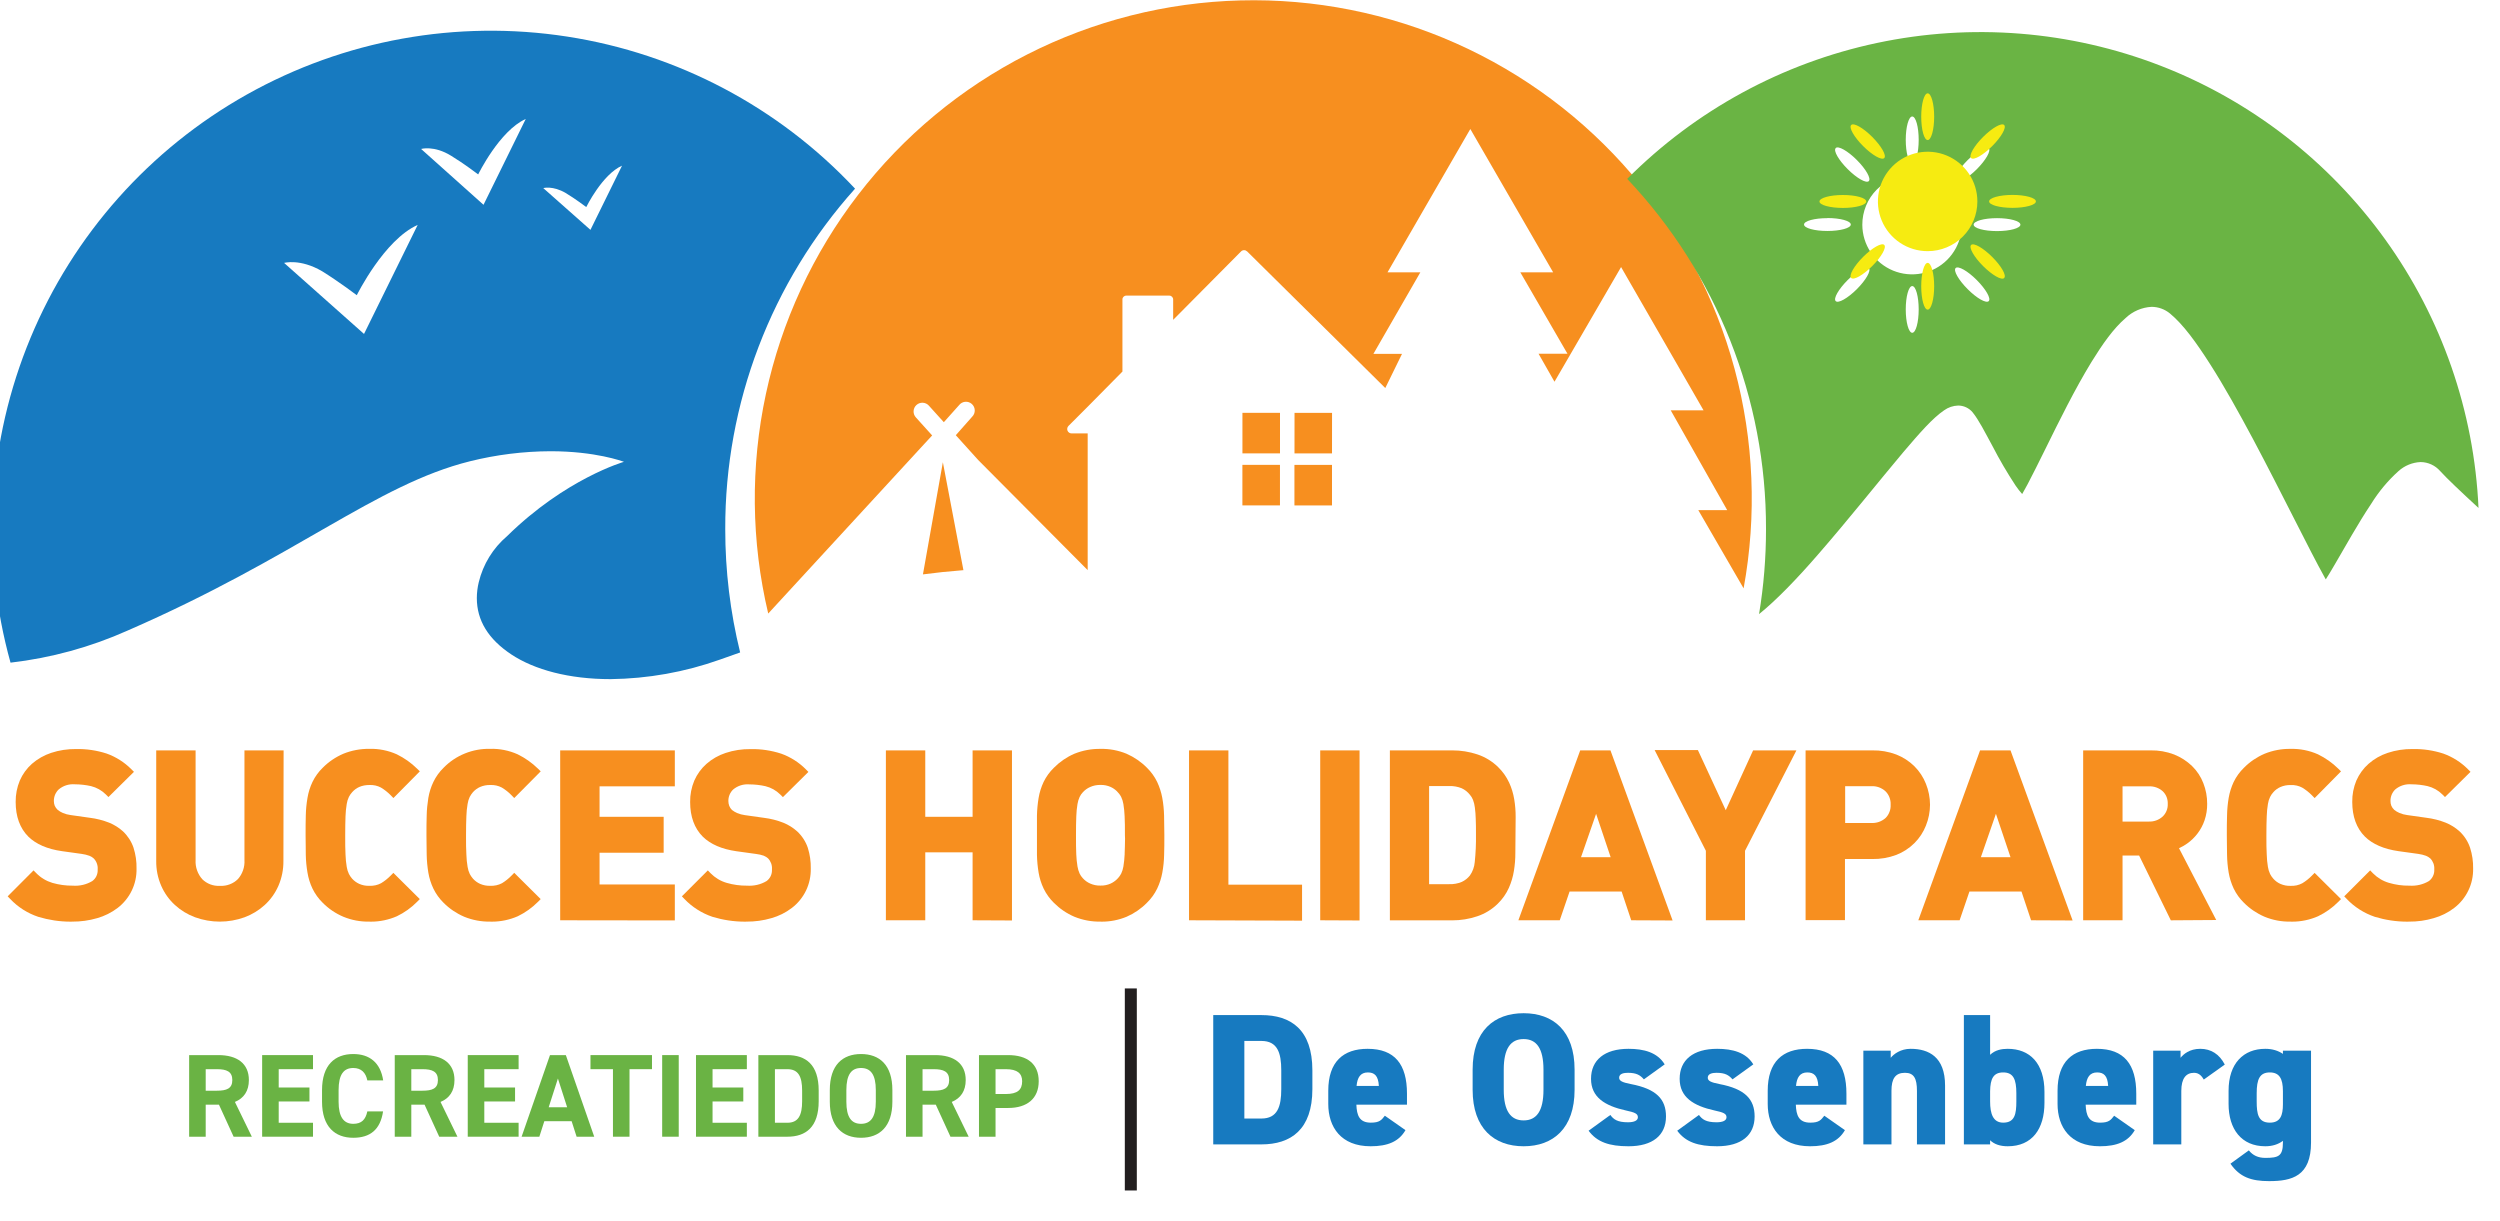<svg width="651" height="318" viewBox="0 0 651 318" fill="none" xmlns="http://www.w3.org/2000/svg">
<g filter="url(#filter0_i_6_305)">
<path d="M124.396 112.11C131.247 110.407 138.277 109.531 145.336 109.501C157.105 109.501 164.095 112.12 164.475 112.26C164.475 112.26 149.306 116.599 134.026 131.625C130.366 134.745 127.789 138.946 126.666 143.622C126.336 144.973 126.169 146.359 126.166 147.751C126.166 153.559 129.166 158.458 135.166 162.427C141.166 166.396 150.166 168.855 161.005 168.845C170.704 168.732 180.317 167.016 189.455 163.766L194.734 161.897C192.149 151.389 190.846 140.607 190.855 129.785C190.763 97.071 202.805 65.483 224.654 41.129C204.805 19.916 178.413 5.972 149.701 1.528C120.988 -2.916 91.614 2.397 66.279 16.617C40.943 30.836 21.111 53.141 9.954 79.961C-1.203 106.782 -3.039 136.569 4.739 164.556C15.269 163.341 25.551 160.523 35.228 156.198C79.397 136.964 99.827 118.229 124.396 112.11Z" fill="#177AC0"/>
</g>
<g filter="url(#filter1_d_6_305)">
<path d="M106.781 56.589L92.809 84.977L71.998 66.481C71.998 66.481 76.16 65.294 81.908 68.657C86.07 71.228 90.926 74.888 90.926 74.888C90.926 74.888 98.061 60.447 106.781 56.589Z" fill="white"/>
<path d="M134.925 28.992L123.925 51.347L107.673 36.806C107.673 36.806 111.042 35.817 115.502 38.587C118.772 40.565 122.538 43.434 122.538 43.434C122.538 43.434 128.087 32.059 134.925 28.992Z" fill="white"/>
<path d="M159.996 41.159L151.771 57.875L139.483 46.995C139.483 46.995 141.961 46.302 145.33 48.28C147.807 49.764 150.681 51.94 150.681 51.94C150.681 51.94 154.843 43.434 159.996 41.159Z" fill="white"/>
</g>
<path d="M156.126 204.764V212.688H172.817V222.052H156.126V230.317H175.725V239.68L145.872 239.64V195.4H175.725V204.764H156.126Z" fill="#F78F1F"/>
<path d="M303.126 212.378C303.086 210.839 302.936 209.28 302.656 207.762C302.396 206.332 301.946 204.943 301.327 203.624C300.657 202.235 299.758 200.996 298.678 199.937C297.149 198.388 295.36 197.159 293.341 196.269C291.182 195.39 288.903 194.96 286.615 195.01C284.276 194.97 281.977 195.39 279.778 196.269C277.76 197.139 275.961 198.378 274.431 199.927C273.332 200.996 272.432 202.235 271.753 203.624C271.133 204.943 270.693 206.342 270.454 207.772C270.204 209.29 270.054 210.839 270.024 212.398V222.632C270.054 224.171 270.204 225.72 270.454 227.229C270.693 228.658 271.133 230.057 271.763 231.386C272.432 232.765 273.332 234.014 274.411 235.073C275.961 236.632 277.76 237.861 279.798 238.731C281.977 239.61 284.256 240.03 286.565 239.99C286.695 239.99 286.815 240 286.935 240C289.143 240 291.302 239.57 293.371 238.721C295.36 237.851 297.149 236.622 298.658 235.083C299.758 234.014 300.657 232.775 301.337 231.376C301.956 230.067 302.406 228.678 302.666 227.239C302.946 225.72 303.106 224.171 303.136 222.642C303.196 221.053 303.196 219.324 303.196 217.505C303.196 215.686 303.166 213.957 303.126 212.378ZM292.861 222.202V222.462C292.811 223.521 292.701 224.59 292.532 225.64C292.432 226.279 292.232 226.889 291.972 227.448C291.372 228.608 290.393 229.537 289.223 230.077C288.404 230.446 287.494 230.636 286.555 230.606C285.635 230.636 284.716 230.446 283.886 230.077C283.147 229.757 282.507 229.287 281.957 228.678C281.617 228.318 281.338 227.908 281.138 227.488C280.868 226.909 280.688 226.279 280.578 225.63C280.408 224.58 280.298 223.511 280.258 222.442C280.188 221.163 280.188 219.464 280.188 217.505C280.188 215.546 280.208 213.937 280.268 212.538C280.298 211.489 280.408 210.43 280.578 209.37C280.688 208.721 280.868 208.101 281.128 207.542C281.338 207.092 281.617 206.682 281.967 206.312C282.507 205.713 283.147 205.253 283.886 204.933C284.686 204.574 285.555 204.394 286.465 204.394H286.595C287.524 204.374 288.404 204.564 289.213 204.923C290.393 205.463 291.372 206.402 291.962 207.542C292.232 208.111 292.432 208.731 292.532 209.38C292.701 210.42 292.811 211.489 292.851 212.568C292.931 213.847 292.931 215.546 292.931 217.505L292.961 218.384C292.951 219.873 292.901 221.143 292.861 222.202Z" fill="#F78F1F"/>
<path d="M523.536 195.4H515.61L499.529 239.64H510.283L512.842 232.155H526.394L528.893 239.64L539.707 239.69L523.536 195.4ZM515.82 223.211L519.738 211.919L523.536 223.211H515.82Z" fill="#F78F1F"/>
<path d="M35.552 226.169C35.602 228.138 35.172 230.117 34.322 231.885C33.463 233.674 32.184 235.243 30.614 236.442C29.005 237.652 27.216 238.551 25.287 239.091C23.188 239.71 21 240 18.821 239.99C18.671 239.99 18.531 240 18.381 240C15.533 240 12.694 239.57 9.956 238.741C7.177 237.812 4.669 236.213 2.67 234.104L2 233.404L8.736 226.649L9.446 227.368C10.605 228.558 12.055 229.427 13.654 229.907C15.373 230.396 17.152 230.646 18.941 230.626C20.78 230.756 22.509 230.336 24.018 229.437C24.438 229.147 24.838 228.688 25.097 228.158C25.347 227.628 25.467 227.039 25.437 226.459V226.339C25.477 225.829 25.397 225.32 25.217 224.83C25.047 224.35 24.768 223.911 24.408 223.541C24.118 223.271 23.728 223.031 23.298 222.851C22.659 222.622 21.959 222.442 21.25 222.352L16.142 221.642C12.334 221.103 9.386 219.824 7.377 217.855C5.188 215.666 4.079 212.628 4.079 208.831C4.059 206.912 4.419 205.033 5.158 203.255C5.878 201.586 6.977 200.077 8.327 198.887C9.796 197.618 11.475 196.659 13.314 196.049C15.413 195.35 17.591 195.03 19.82 195.05C22.509 195 25.187 195.39 27.776 196.229C30.185 197.089 32.383 198.488 34.172 200.277L34.882 200.986L28.236 207.552L27.536 206.852C26.477 205.803 25.147 205.063 23.698 204.704C22.349 204.404 20.95 204.244 19.56 204.234C17.951 204.104 16.452 204.584 15.283 205.573C14.903 205.923 14.583 206.392 14.353 206.912C14.133 207.442 14.023 208.001 14.023 208.571C14.023 209.011 14.103 209.42 14.253 209.82C14.423 210.2 14.683 210.57 15.013 210.879C15.383 211.189 15.852 211.479 16.352 211.689C17.002 211.969 17.681 212.149 18.381 212.239L23.388 212.948C25.107 213.158 26.797 213.588 28.426 214.227C29.745 214.767 30.944 215.516 31.994 216.456C33.263 217.645 34.222 219.124 34.772 220.753C35.332 222.522 35.592 224.34 35.552 226.169Z" fill="#F78F1F"/>
<path d="M73.851 195.4L73.801 224.151C73.831 226.399 73.391 228.598 72.501 230.666C71.662 232.575 70.463 234.254 68.933 235.663C67.394 237.062 65.625 238.141 63.676 238.861C61.597 239.61 59.419 239.99 57.24 239.99C55.061 239.99 52.882 239.61 50.813 238.861C48.854 238.141 47.085 237.062 45.546 235.663C44.017 234.254 42.818 232.575 41.988 230.676C41.079 228.598 40.649 226.399 40.679 224.141V195.4H50.933V223.901C50.883 224.87 51.003 225.77 51.313 226.629C51.613 227.488 52.073 228.278 52.682 228.957C53.242 229.517 53.952 229.977 54.751 230.287C55.541 230.586 56.38 230.726 57.23 230.676H57.33C58.189 230.716 59.029 230.586 59.828 230.277C60.628 229.977 61.348 229.517 61.957 228.907C62.527 228.278 62.987 227.488 63.286 226.629C63.586 225.77 63.716 224.87 63.656 223.961V195.4H73.851Z" fill="#F78F1F"/>
<path d="M102.435 227.298L109.312 234.124L108.612 234.833C107.083 236.382 105.304 237.652 103.345 238.591C101.216 239.52 98.917 240 96.629 240C96.459 240 96.279 240 96.109 239.99C93.84 240.03 91.581 239.61 89.433 238.731C87.394 237.871 85.575 236.642 84.025 235.073C82.936 234.014 82.037 232.765 81.367 231.386C80.737 230.067 80.307 228.668 80.068 227.229C79.808 225.71 79.658 224.161 79.628 222.632C79.628 221.852 79.618 221.063 79.608 220.253C79.588 219.364 79.578 218.444 79.578 217.505C79.578 215.676 79.578 213.957 79.628 212.368C79.658 210.839 79.808 209.29 80.068 207.772C80.307 206.342 80.737 204.943 81.367 203.624C82.037 202.235 82.936 200.986 84.045 199.917C85.575 198.368 87.394 197.139 89.422 196.269C91.581 195.4 93.83 194.98 96.159 195C98.567 194.93 101.066 195.41 103.315 196.419C105.294 197.388 107.063 198.638 108.602 200.157L109.322 200.856L102.445 207.811L101.736 207.082C100.976 206.312 100.117 205.633 99.187 205.073C98.308 204.604 97.258 204.364 96.199 204.414C95.239 204.414 94.37 204.574 93.55 204.923C92.851 205.233 92.231 205.693 91.711 206.273C91.371 206.642 91.082 207.062 90.852 207.512C90.582 208.071 90.392 208.691 90.292 209.33C90.112 210.39 90.012 211.469 89.972 212.528C89.922 213.947 89.892 215.636 89.892 217.545C89.892 219.594 89.892 221.213 89.972 222.532C90.012 223.621 90.112 224.7 90.292 225.75C90.392 226.389 90.582 227.009 90.862 227.588C91.082 228.018 91.371 228.438 91.701 228.817C92.231 229.397 92.851 229.847 93.56 230.167C94.37 230.516 95.229 230.696 96.129 230.666C97.258 230.716 98.308 230.486 99.237 229.987C100.117 229.457 100.976 228.777 101.736 227.998L102.435 227.288V227.298Z" fill="#F78F1F"/>
<path d="M133.908 227.288L140.794 234.124L140.095 234.833C138.556 236.382 136.787 237.642 134.828 238.591C132.699 239.52 130.4 240 128.111 240C127.931 240 127.752 240 127.582 239.99C125.303 240.02 123.054 239.6 120.905 238.731C118.866 237.861 117.047 236.632 115.498 235.073C114.409 234.004 113.519 232.765 112.85 231.386C112.22 230.057 111.78 228.668 111.54 227.229C111.291 225.72 111.141 224.171 111.111 222.632C111.111 221.852 111.101 221.063 111.081 220.253C111.081 219.364 111.051 218.454 111.051 217.505C111.051 215.676 111.051 213.957 111.111 212.358C111.141 210.839 111.291 209.29 111.54 207.771C111.78 206.342 112.22 204.943 112.85 203.624C113.519 202.235 114.409 200.996 115.508 199.927C117.077 198.318 118.946 197.059 121.045 196.209C123.154 195.35 125.383 194.95 127.642 195C130.04 194.92 132.539 195.41 134.798 196.419C136.767 197.388 138.536 198.638 140.085 200.157L140.804 200.856L133.908 207.811L133.199 207.082C132.449 206.302 131.599 205.633 130.67 205.073C129.78 204.604 128.721 204.364 127.672 204.414C126.722 204.394 125.833 204.574 125.023 204.923C124.313 205.233 123.694 205.693 123.164 206.272C122.844 206.642 122.554 207.072 122.315 207.522C122.055 208.071 121.865 208.691 121.765 209.33C121.585 210.39 121.475 211.459 121.445 212.528C121.385 213.897 121.355 215.536 121.355 217.545C121.355 219.554 121.355 221.203 121.445 222.522C121.475 223.621 121.585 224.7 121.765 225.75C121.865 226.399 122.055 227.019 122.335 227.598C122.554 228.018 122.844 228.438 123.174 228.817C123.694 229.387 124.313 229.847 125.033 230.167C125.833 230.516 126.732 230.686 127.602 230.666C128.721 230.716 129.78 230.486 130.72 229.987C131.599 229.457 132.449 228.777 133.199 228.008L133.908 227.278V227.288Z" fill="#F78F1F"/>
<path d="M211.126 226.179C211.166 228.138 210.746 230.117 209.897 231.885C209.037 233.674 207.758 235.243 206.179 236.442C204.579 237.662 202.79 238.551 200.852 239.091C198.763 239.71 196.584 240 194.395 239.99C194.245 239.99 194.095 240 193.945 240C191.107 240 188.268 239.57 185.53 238.741C182.751 237.801 180.243 236.203 178.234 234.104L177.564 233.404L184.321 226.649L185.02 227.378C186.18 228.558 187.629 229.437 189.218 229.897C190.937 230.396 192.726 230.646 194.515 230.626C196.354 230.746 198.083 230.336 199.602 229.437C200.022 229.147 200.422 228.678 200.682 228.148C200.931 227.618 201.051 227.019 201.021 226.429V226.309C201.051 225.799 200.981 225.29 200.802 224.8C200.622 224.32 200.352 223.881 199.992 223.511C199.692 223.241 199.302 223.001 198.873 222.821C198.263 222.612 197.583 222.452 196.904 222.372L191.776 221.662C187.979 221.123 185.03 219.853 183.011 217.875C180.822 215.686 179.713 212.648 179.713 208.851C179.683 206.932 180.053 205.053 180.792 203.275C181.522 201.606 182.621 200.097 183.971 198.907C185.43 197.628 187.099 196.679 188.948 196.069C191.047 195.37 193.216 195.04 195.454 195.07C198.123 195.01 200.822 195.41 203.41 196.249C205.819 197.109 208.018 198.498 209.807 200.296L210.506 201.006L203.87 207.572L203.16 206.872C202.101 205.823 200.782 205.083 199.322 204.724C197.983 204.424 196.584 204.264 195.185 204.254C193.575 204.124 192.086 204.604 190.907 205.593C190.537 205.943 190.207 206.412 189.987 206.932C189.768 207.462 189.658 208.011 189.668 208.591C189.668 209.031 189.748 209.45 189.897 209.85C190.047 210.24 190.297 210.61 190.607 210.919C190.967 211.209 191.437 211.489 191.936 211.709C192.586 211.989 193.266 212.169 193.955 212.259L198.973 212.968C200.682 213.178 202.381 213.608 204 214.247C205.319 214.787 206.518 215.536 207.568 216.476C208.847 217.665 209.807 219.144 210.356 220.773C210.906 222.532 211.166 224.35 211.126 226.179Z" fill="#F78F1F"/>
<path d="M263.518 195.4V239.69L253.263 239.64V221.952H240.94V239.64H230.685V195.4H240.94V212.688H253.263V195.4H263.518Z" fill="#F78F1F"/>
<path d="M339.056 230.366V239.74L309.622 239.64V195.4H319.877V230.366H339.056Z" fill="#F78F1F"/>
<path d="M354.028 195.4V239.69L343.784 239.64V195.4H354.028Z" fill="#F78F1F"/>
<path d="M394.306 208.141C394.056 206.632 393.617 205.173 392.977 203.784C392.267 202.265 391.298 200.906 390.109 199.747C388.599 198.258 386.73 197.119 384.721 196.449C382.613 195.75 380.394 195.39 378.185 195.4H361.924V239.66H378.185C380.384 239.66 382.553 239.311 384.642 238.611C386.65 237.951 388.509 236.812 390.019 235.323C391.238 234.144 392.207 232.755 392.907 231.206C393.537 229.787 393.986 228.278 394.226 226.749C394.476 225.21 394.606 223.641 394.596 222.082L394.676 212.758C394.686 211.209 394.556 209.66 394.306 208.141ZM372.138 204.684H377.405C378.525 204.654 379.604 204.853 380.604 205.253C381.443 205.633 382.193 206.223 382.793 206.992C383.122 207.382 383.392 207.822 383.572 208.291C383.812 208.921 383.972 209.59 384.052 210.27C384.182 211.249 384.262 212.239 384.282 213.248C384.342 214.357 384.342 215.726 384.342 217.325C384.382 219.714 384.272 222.112 384.022 224.51C383.922 225.76 383.472 226.969 382.773 227.968C382.193 228.698 381.443 229.287 380.634 229.657C379.604 230.077 378.525 230.277 377.375 230.237H372.138V204.684Z" fill="#F78F1F"/>
<path d="M419.363 195.4H411.487L395.386 239.64H406.16L408.718 232.155H422.271L424.77 239.64L435.544 239.69L419.363 195.4ZM411.697 223.211L415.625 211.919L419.413 223.211H411.697Z" fill="#F78F1F"/>
<path d="M467.786 195.4L454.403 221.542V239.64H444.209V221.542L430.866 195.32H442.13L449.386 210.979L456.512 195.4H467.786Z" fill="#F78F1F"/>
<path d="M501.508 204.094C500.828 202.385 499.829 200.846 498.509 199.537C497.15 198.198 495.561 197.169 493.772 196.469C491.773 195.72 489.684 195.36 487.565 195.4H470.175V239.6H480.429V223.691H487.545C489.664 223.721 491.773 223.371 493.782 222.622C495.561 221.932 497.16 220.893 498.519 219.544C499.829 218.245 500.828 216.706 501.508 214.997C502.207 213.258 502.567 211.429 502.577 209.56C502.567 207.672 502.207 205.833 501.508 204.094ZM480.479 204.724H487.265C487.945 204.684 488.625 204.784 489.274 205.013C489.914 205.253 490.504 205.603 490.973 206.043C491.433 206.492 491.783 207.032 492.013 207.632C492.243 208.231 492.353 208.861 492.323 209.51V209.59C492.353 210.23 492.253 210.859 492.013 211.449C491.783 212.049 491.433 212.578 491.013 212.998C490.504 213.448 489.924 213.798 489.274 214.027C488.625 214.247 487.955 214.347 487.205 214.307H480.479V204.724Z" fill="#F78F1F"/>
<path d="M567.412 220.873C568.161 220.533 568.871 220.133 569.541 219.654C570.56 218.934 571.46 218.065 572.219 217.065C573.019 216.026 573.638 214.857 574.068 213.608C574.538 212.209 574.768 210.75 574.748 209.301C574.758 207.452 574.418 205.643 573.748 203.934C573.109 202.265 572.099 200.726 570.81 199.477C569.461 198.178 567.892 197.169 566.142 196.469C564.174 195.72 562.105 195.36 560.026 195.4H542.455V239.64H552.71V222.782H557.027L565.283 239.65L577.107 239.57L567.412 220.873ZM564.483 209.281V209.351C564.503 209.96 564.403 210.59 564.164 211.149C563.934 211.719 563.574 212.239 563.144 212.638C562.155 213.528 560.875 213.997 559.486 213.937H552.71V204.764H559.536C560.895 204.694 562.175 205.163 563.164 206.033C563.604 206.452 563.944 206.952 564.174 207.512C564.393 208.081 564.503 208.671 564.483 209.281Z" fill="#F78F1F"/>
<path d="M602.722 227.298L609.599 234.124L608.899 234.833C607.37 236.382 605.591 237.642 603.622 238.591C601.503 239.52 599.204 240 596.916 240C596.746 240 596.566 240 596.396 239.99C594.147 240.03 591.858 239.61 589.72 238.731C587.681 237.861 585.862 236.632 584.312 235.073C583.223 234.014 582.324 232.765 581.654 231.386C581.034 230.057 580.595 228.668 580.345 227.229C580.095 225.72 579.945 224.161 579.925 222.622C579.925 221.852 579.905 221.063 579.895 220.253C579.875 219.364 579.865 218.454 579.865 217.505C579.865 215.676 579.865 213.957 579.925 212.358C579.945 210.839 580.095 209.29 580.345 207.772C580.595 206.342 581.034 204.943 581.644 203.634C582.324 202.235 583.223 200.996 584.323 199.927C585.862 198.368 587.681 197.139 589.71 196.269C591.868 195.4 594.127 194.97 596.436 195.01C598.865 194.94 601.353 195.42 603.602 196.429C605.581 197.398 607.35 198.648 608.889 200.167L609.599 200.866L602.732 207.821L602.023 207.092C601.263 206.322 600.404 205.643 599.474 205.083C598.595 204.614 597.535 204.374 596.476 204.424C595.546 204.404 594.637 204.584 593.837 204.933C593.128 205.243 592.498 205.693 591.988 206.282C591.639 206.652 591.359 207.072 591.129 207.522C590.859 208.091 590.669 208.701 590.569 209.34C590.389 210.4 590.289 211.469 590.259 212.538C590.199 213.907 590.169 215.546 590.169 217.555C590.169 219.564 590.169 221.213 590.259 222.532C590.289 223.631 590.389 224.71 590.569 225.76C590.669 226.399 590.859 227.019 591.139 227.598C591.359 228.028 591.639 228.448 591.978 228.817C592.498 229.407 593.128 229.867 593.837 230.177C594.647 230.526 595.536 230.706 596.416 230.676C597.535 230.736 598.595 230.496 599.524 229.997C600.404 229.467 601.263 228.787 602.023 228.008L602.722 227.298Z" fill="#F78F1F"/>
<path d="M644 226.169C644.04 228.138 643.62 230.117 642.761 231.885C641.911 233.664 640.632 235.243 639.053 236.442C637.454 237.662 635.665 238.551 633.726 239.091C631.637 239.71 629.478 240.01 627.269 239.99C627.119 239.99 626.969 240 626.819 240C623.981 240 621.142 239.57 618.404 238.741C615.626 237.801 613.107 236.203 611.108 234.104L610.438 233.404L617.195 226.649L617.894 227.378C619.054 228.558 620.503 229.437 622.092 229.897C623.811 230.396 625.55 230.656 627.389 230.626C629.218 230.746 630.957 230.336 632.476 229.437C632.886 229.147 633.276 228.688 633.536 228.158C633.796 227.628 633.916 227.039 633.886 226.459V226.339C633.916 225.829 633.846 225.32 633.666 224.83C633.486 224.35 633.216 223.911 632.856 223.541C632.556 223.271 632.167 223.031 631.737 222.851C631.097 222.622 630.407 222.442 629.698 222.352L624.581 221.642C620.783 221.103 617.834 219.833 615.825 217.855C613.637 215.666 612.527 212.628 612.527 208.831C612.497 206.922 612.857 205.033 613.597 203.255C614.336 201.586 615.426 200.077 616.785 198.887C618.244 197.608 619.913 196.659 621.762 196.049C623.861 195.35 626.04 195.02 628.259 195.05C630.947 195 633.636 195.39 636.224 196.229C638.633 197.089 640.832 198.478 642.621 200.277L643.32 200.986L636.674 207.552L635.974 206.852C634.915 205.803 633.596 205.063 632.136 204.704C630.797 204.404 629.398 204.244 627.999 204.234C626.39 204.104 624.9 204.584 623.721 205.573C623.351 205.923 623.022 206.392 622.802 206.912C622.582 207.442 622.472 207.991 622.482 208.571C622.472 209.011 622.552 209.43 622.702 209.82C622.872 210.21 623.121 210.57 623.451 210.879C623.831 211.189 624.301 211.479 624.801 211.689C625.45 211.969 626.12 212.149 626.819 212.239L631.837 212.948C633.546 213.158 635.245 213.588 636.864 214.227C638.183 214.767 639.383 215.516 640.432 216.456C641.711 217.635 642.661 219.124 643.21 220.753C643.77 222.522 644.04 224.34 644 226.169Z" fill="#F78F1F"/>
<path d="M245.523 120.368C245.523 120.368 242.913 134.994 240.333 149.57C243.613 149.13 247.133 148.76 250.873 148.471L245.523 120.368Z" fill="#F78F1F"/>
<path d="M242.733 113.39L238.483 108.681C238.078 108.232 237.867 107.639 237.898 107.035C237.929 106.43 238.199 105.863 238.648 105.457C239.098 105.051 239.69 104.841 240.295 104.872C240.9 104.903 241.468 105.172 241.873 105.622L245.773 109.941L249.733 105.512C249.923 105.263 250.161 105.057 250.434 104.904C250.707 104.752 251.008 104.657 251.319 104.626C251.63 104.595 251.944 104.628 252.242 104.724C252.54 104.819 252.814 104.975 253.049 105.181C253.284 105.387 253.474 105.639 253.608 105.922C253.741 106.204 253.815 106.511 253.825 106.823C253.835 107.136 253.78 107.447 253.664 107.737C253.549 108.027 253.375 108.291 253.153 108.511L248.893 113.33L254.713 119.778L283.232 148.46V112.86H279.032C278.808 112.861 278.588 112.795 278.401 112.67C278.214 112.546 278.068 112.368 277.982 112.16C277.898 111.952 277.876 111.725 277.919 111.505C277.961 111.285 278.067 111.082 278.222 110.92L283.222 105.922L292.282 96.754V78.149C292.282 78.088 292.281 78.028 292.281 77.969C292.278 77.421 292.724 76.98 293.272 76.98H304.492C305.045 76.98 305.492 77.427 305.492 77.98C305.492 78.068 305.492 78.134 305.492 78.159V83.288L323.191 65.453C323.29 65.352 323.41 65.274 323.541 65.223C323.811 65.118 324.111 65.118 324.381 65.223C324.437 65.256 324.49 65.293 324.541 65.333C324.619 65.372 324.693 65.419 324.761 65.472L360.73 101.043L365.08 92.155H357.63L369.86 70.911H361.31L382.87 33.591L404.439 70.911H395.89L408.169 92.115H400.639L404.789 99.403L422.129 69.541L443.608 106.852H435.059L449.768 132.845H442.238L454.038 153.209C457.515 134.22 456.71 114.695 451.684 96.057C446.657 77.418 437.534 60.136 424.981 45.468C412.427 30.801 396.758 19.118 379.116 11.271C361.475 3.424 342.304 -0.389 323.002 0.11C303.699 0.608 284.751 5.406 267.538 14.152C250.325 22.899 235.28 35.375 223.5 50.67C211.721 65.966 203.503 83.697 199.445 102.57C195.387 121.443 195.592 140.983 200.044 159.767L240.753 115.529L242.733 113.39Z" fill="#F78F1F"/>
<path d="M346.851 121.058H337.071V131.615H346.851V121.058Z" fill="#F78F1F"/>
<path d="M333.301 121.048H323.521V131.605H333.301V121.048Z" fill="#F78F1F"/>
<path d="M337.096 107.502L337.085 118.06L346.855 118.07L346.866 107.513L337.096 107.502Z" fill="#F78F1F"/>
<path d="M333.311 107.501H323.531V118.059H333.311V107.501Z" fill="#F78F1F"/>
<g filter="url(#filter2_i_6_305)">
<path d="M460.058 151.91C464.298 148.53 469.948 142.732 475.517 136.274C483.257 127.396 491.277 117.279 497.647 109.711C501.987 104.632 505.227 100.903 508.247 98.844C509.316 98.075 510.59 97.643 511.907 97.604C512.619 97.605 513.323 97.761 513.969 98.061C514.614 98.362 515.187 98.799 515.646 99.344C517.326 101.423 518.816 104.442 520.816 108.111C522.651 111.669 524.673 115.126 526.876 118.468C527.395 119.231 527.963 119.959 528.576 120.648C528.986 119.958 529.466 119.088 529.996 118.079C531.286 115.649 532.866 112.44 534.626 108.891C538.136 101.763 542.336 93.255 546.626 86.247C549.516 81.568 552.326 77.559 555.506 74.82C557.344 73.069 559.749 72.033 562.285 71.901C564.044 71.912 565.744 72.534 567.095 73.66C570.545 76.53 573.855 81.108 577.525 86.847C581.195 92.585 584.985 99.404 588.725 106.402C596.164 120.398 603.304 135.104 607.364 142.392L607.634 142.872C608.324 141.792 609.104 140.493 609.934 139.063C612.694 134.354 616.044 128.306 619.454 123.197C621.411 120.032 623.808 117.16 626.574 114.669C628.157 113.245 630.186 112.415 632.314 112.32C633.278 112.327 634.231 112.538 635.108 112.94C635.986 113.341 636.768 113.924 637.403 114.649C639.173 116.599 642.953 120.178 647.403 124.267C646.264 99.099 637.823 74.807 623.109 54.355C608.395 33.902 588.044 18.174 564.54 9.088C541.036 0.003 515.396 -2.046 490.747 3.191C466.097 8.427 443.506 20.724 425.729 38.58C449.021 63.228 461.958 95.877 461.868 129.785C461.876 137.197 461.271 144.597 460.058 151.91ZM485.517 67.302C483.137 69.671 480.677 71.071 480.017 70.411C479.357 69.751 480.757 67.292 483.137 64.923C485.517 62.553 487.967 61.144 488.637 61.804C489.307 62.463 487.897 64.923 485.517 67.302V67.302ZM499.947 78.659C499.017 78.659 498.257 75.94 498.257 72.571C498.257 69.202 499.017 66.492 499.947 66.492C500.877 66.492 501.627 69.212 501.627 72.571C501.627 75.93 500.877 78.659 499.947 78.659V78.659ZM519.866 70.411C519.206 71.071 516.747 69.671 514.377 67.292C512.007 64.913 510.597 62.463 511.247 61.804C511.897 61.144 514.377 62.543 516.747 64.923C519.116 67.302 520.526 69.751 519.866 70.411V70.411ZM528.116 50.497C528.116 51.426 525.386 52.176 522.026 52.176C518.666 52.176 515.937 51.426 515.937 50.497C515.937 49.567 518.666 48.807 522.026 48.807C525.386 48.807 528.116 49.567 528.116 50.497ZM514.377 33.691C516.747 31.312 519.206 29.922 519.866 30.582C520.526 31.242 519.126 33.691 516.747 36.07C514.367 38.45 511.907 39.849 511.247 39.19C510.587 38.53 511.987 36.07 514.377 33.691ZM499.947 22.334C500.877 22.334 501.627 25.053 501.627 28.422C501.627 31.791 500.877 34.501 499.947 34.501C499.017 34.501 498.257 31.782 498.257 28.422C498.257 25.063 499.017 22.334 499.947 22.334ZM499.947 37.55C502.504 37.56 505.001 38.326 507.122 39.753C509.244 41.179 510.896 43.202 511.87 45.565C512.844 47.929 513.096 50.528 512.595 53.035C512.094 55.541 510.862 57.843 509.054 59.651C507.246 61.459 504.943 62.691 502.435 63.192C499.928 63.693 497.329 63.441 494.964 62.467C492.6 61.493 490.577 59.842 489.15 57.72C487.724 55.599 486.957 53.103 486.947 50.547C486.939 48.838 487.27 47.144 487.921 45.564C488.571 43.983 489.528 42.547 490.737 41.339C491.946 40.13 493.382 39.173 494.963 38.523C496.544 37.873 498.238 37.542 499.947 37.55V37.55ZM480.017 30.552C480.677 29.892 483.137 31.282 485.517 33.661C487.897 36.04 489.287 38.5 488.637 39.16C487.987 39.819 485.517 38.42 483.137 36.04C480.757 33.661 479.367 31.232 480.017 30.582V30.552ZM477.857 48.777C481.227 48.777 483.947 49.537 483.947 50.467C483.947 51.396 481.227 52.146 477.857 52.146C474.488 52.146 471.768 51.396 471.768 50.467C471.768 49.537 474.498 48.807 477.857 48.807V48.777Z" fill="#6AB444"/>
</g>
<g filter="url(#filter3_d_6_305)">
<path d="M514.397 33.661C516.777 31.282 519.237 29.892 519.887 30.552C520.537 31.212 519.157 33.661 516.777 36.04C514.397 38.42 511.937 39.819 511.277 39.16C510.617 38.5 512.017 36.04 514.397 33.661ZM499.967 22.304C500.897 22.304 501.657 25.023 501.657 28.392C501.657 31.762 500.897 34.471 499.967 34.471C499.037 34.471 498.287 31.752 498.287 28.392C498.287 25.033 499.037 22.304 499.967 22.304V22.304ZM480.048 30.552C480.708 29.892 483.168 31.282 485.537 33.661C487.907 36.04 489.317 38.5 488.657 39.16C487.997 39.819 485.537 38.42 483.158 36.04C480.778 33.661 479.388 31.202 480.048 30.552V30.552ZM471.788 50.467C471.788 49.537 474.518 48.777 477.888 48.777C481.258 48.777 483.968 49.537 483.968 50.467C483.968 51.396 481.258 52.146 477.888 52.146C474.518 52.146 471.788 51.396 471.788 50.467V50.467ZM485.537 67.272C483.168 69.641 480.708 71.041 480.048 70.381C479.388 69.721 480.788 67.262 483.158 64.893C485.527 62.523 487.997 61.114 488.657 61.773C489.317 62.433 487.917 64.893 485.537 67.272V67.272ZM499.967 78.629C499.037 78.629 498.287 75.91 498.287 72.541C498.287 69.171 499.037 66.452 499.967 66.452C500.897 66.452 501.657 69.181 501.657 72.541C501.657 75.9 500.897 78.629 499.967 78.629V78.629ZM499.967 63.403C497.405 63.405 494.9 62.647 492.769 61.225C490.638 59.803 488.977 57.782 487.995 55.416C487.014 53.05 486.756 50.446 487.256 47.933C487.755 45.421 488.989 43.113 490.8 41.302C492.612 39.491 494.92 38.258 497.433 37.758C499.946 37.259 502.551 37.516 504.917 38.497C507.284 39.478 509.306 41.139 510.729 43.27C512.151 45.401 512.909 47.905 512.907 50.467C512.907 53.898 511.544 57.188 509.117 59.614C506.69 62.04 503.399 63.403 499.967 63.403V63.403ZM519.887 70.401C519.237 71.061 516.777 69.661 514.397 67.282C512.017 64.903 510.627 62.453 511.277 61.794C511.927 61.134 514.397 62.533 516.777 64.913C519.157 67.292 520.547 69.721 519.887 70.381V70.401ZM522.057 52.126C518.697 52.126 515.967 51.376 515.967 50.447C515.967 49.517 518.697 48.757 522.057 48.757C525.417 48.757 528.146 49.517 528.146 50.447C528.146 51.376 525.417 52.126 522.057 52.126Z" fill="#F6EB11"/>
</g>
<path d="M296.027 257.389V310H292.902V257.389H296.027Z" fill="#221E1F"/>
<path d="M65.577 296L61.172 286.945C63.483 285.99 64.807 284.111 64.807 281.247C64.807 276.935 61.758 274.748 56.861 274.748H49.253V296H53.565V287.653H57.014L60.834 296H65.577ZM53.565 284.019V278.413H56.46C59.017 278.413 60.495 279.029 60.495 281.247C60.495 283.464 59.017 284.019 56.46 284.019H53.565Z" fill="#6AB344"/>
<path d="M68.262 274.748V296H81.506V292.366H72.574V286.822H80.582V283.187H72.574V278.413H81.506V274.748H68.262Z" fill="#6AB344"/>
<path d="M99.781 281.339C99.073 276.688 96.209 274.471 91.989 274.471C87.215 274.471 83.858 277.304 83.858 283.865V286.883C83.858 293.382 87.215 296.277 91.989 296.277C96.362 296.277 99.042 294.183 99.751 289.409H95.654C95.192 291.565 94.145 292.643 91.989 292.643C89.494 292.643 88.17 290.826 88.17 286.883V283.865C88.17 279.799 89.494 278.105 91.989 278.105C94.083 278.105 95.254 279.337 95.654 281.339H99.781Z" fill="#6AB344"/>
<path d="M119.116 296L114.712 286.945C117.022 285.99 118.346 284.111 118.346 281.247C118.346 276.935 115.297 274.748 110.4 274.748H102.792V296H107.104V287.653H110.554L114.373 296H119.116ZM107.104 284.019V278.413H109.999C112.556 278.413 114.034 279.029 114.034 281.247C114.034 283.464 112.556 284.019 109.999 284.019H107.104Z" fill="#6AB344"/>
<path d="M121.801 274.748V296H135.045V292.366H126.113V286.822H134.121V283.187H126.113V278.413H135.045V274.748H121.801Z" fill="#6AB344"/>
<path d="M140.446 296L141.74 291.965H148.854L150.148 296H154.737L147.345 274.748H143.218L135.826 296H140.446ZM145.282 280.846L147.684 288.331H142.879L145.282 280.846Z" fill="#6AB344"/>
<path d="M153.761 274.748V278.413H159.613V296H163.925V278.413H169.777V274.748H153.761Z" fill="#6AB344"/>
<path d="M176.742 274.748H172.43V296H176.742V274.748Z" fill="#6AB344"/>
<path d="M181.236 274.748V296H194.48V292.366H185.548V286.822H193.556V283.187H185.548V278.413H194.48V274.748H181.236Z" fill="#6AB344"/>
<path d="M205.024 296C209.829 296 213.186 293.505 213.186 286.76V283.988C213.186 277.212 209.829 274.748 205.024 274.748H197.478V296H205.024ZM205.024 292.366H201.79V278.413H205.024C207.888 278.413 208.874 280.323 208.874 283.988V286.76C208.874 290.425 207.888 292.366 205.024 292.366Z" fill="#6AB344"/>
<path d="M232.374 286.883V283.865C232.374 277.304 229.017 274.471 224.212 274.471C219.438 274.471 216.081 277.304 216.081 283.865V286.883C216.081 293.382 219.438 296.277 224.212 296.277C229.017 296.277 232.374 293.382 232.374 286.883ZM220.393 283.865C220.393 279.799 221.718 278.105 224.212 278.105C226.707 278.105 228.062 279.799 228.062 283.865V286.883C228.062 290.949 226.707 292.643 224.212 292.643C221.718 292.643 220.393 290.949 220.393 286.883V283.865Z" fill="#6AB344"/>
<path d="M252.242 296L247.837 286.945C250.147 285.99 251.472 284.111 251.472 281.247C251.472 276.935 248.423 274.748 243.525 274.748H235.918V296H240.23V287.653H243.679L247.499 296H252.242ZM240.23 284.019V278.413H243.125C245.681 278.413 247.16 279.029 247.16 281.247C247.16 283.464 245.681 284.019 243.125 284.019H240.23Z" fill="#6AB344"/>
<path d="M262.535 288.516C267.463 288.516 270.481 286.052 270.481 281.555C270.481 276.996 267.432 274.748 262.535 274.748H254.927V296H259.239V288.516H262.535ZM259.239 284.881V278.413H261.919C264.906 278.413 266.169 279.522 266.169 281.555C266.169 283.834 264.906 284.881 261.919 284.881H259.239Z" fill="#6AB344"/>
<path d="M328.47 298C336.131 298 341.743 294.145 341.743 283.604V278.724C341.743 268.086 336.131 264.328 328.47 264.328H315.928V298H328.47ZM328.47 291.266H324.029V271.062H328.47C332.666 271.062 333.642 274.186 333.642 278.724V283.604C333.642 288.142 332.666 291.266 328.47 291.266Z" fill="#177AC0"/>
<path d="M360.618 290.534C359.74 291.656 359.252 292.339 356.958 292.339C353.982 292.339 353.298 290.436 353.201 287.654H366.377V284.775C366.377 277.162 363.205 273.112 356.129 273.112C349.785 273.112 345.881 276.479 345.881 284.043V287.459C345.881 293.51 349.199 298.488 356.91 298.488C361.35 298.488 364.278 297.268 365.986 294.291L360.618 290.534ZM356.178 279.261C357.886 279.261 358.91 280.09 359.057 282.774H353.25C353.445 280.578 354.274 279.261 356.178 279.261Z" fill="#177AC0"/>
<path d="M410.021 283.799V278.529C410.021 268.378 404.409 263.84 396.748 263.84C389.086 263.84 383.474 268.378 383.474 278.529V283.799C383.474 293.852 389.086 298.488 396.748 298.488C404.409 298.488 410.021 293.852 410.021 283.799ZM391.575 278.529C391.575 273.014 393.38 270.574 396.748 270.574C400.115 270.574 401.92 273.014 401.92 278.529V283.799C401.92 289.314 400.115 291.754 396.748 291.754C393.38 291.754 391.575 289.314 391.575 283.799V278.529Z" fill="#177AC0"/>
<path d="M433.484 277.162C431.581 274.039 428.067 273.112 424.065 273.112C417.819 273.112 414.305 276.04 414.305 280.92C414.305 285.702 417.868 287.947 423.382 289.167C425.676 289.655 426.505 289.997 426.505 290.924C426.505 291.802 425.529 292.242 423.919 292.242C421.137 292.242 420.161 291.461 419.332 290.338L413.671 294.438C415.867 297.414 419.088 298.488 424.065 298.488C430.361 298.488 433.825 295.609 433.825 290.729C433.825 286.239 431.337 283.555 424.651 282.286C422.406 281.847 421.625 281.457 421.625 280.627C421.625 279.554 422.894 279.358 423.919 279.358C426.164 279.358 427.14 279.993 428.067 281.066L433.484 277.162Z" fill="#177AC0"/>
<path d="M456.561 277.162C454.658 274.039 451.144 273.112 447.142 273.112C440.896 273.112 437.382 276.04 437.382 280.92C437.382 285.702 440.945 287.947 446.459 289.167C448.753 289.655 449.582 289.997 449.582 290.924C449.582 291.802 448.606 292.242 446.996 292.242C444.214 292.242 443.238 291.461 442.409 290.338L436.748 294.438C438.944 297.414 442.165 298.488 447.142 298.488C453.438 298.488 456.902 295.609 456.902 290.729C456.902 286.239 454.414 283.555 447.728 282.286C445.483 281.847 444.702 281.457 444.702 280.627C444.702 279.554 445.971 279.358 446.996 279.358C449.241 279.358 450.217 279.993 451.144 281.066L456.561 277.162Z" fill="#177AC0"/>
<path d="M475.051 290.534C474.172 291.656 473.684 292.339 471.391 292.339C468.414 292.339 467.731 290.436 467.633 287.654H480.809V284.775C480.809 277.162 477.637 273.112 470.561 273.112C464.217 273.112 460.313 276.479 460.313 284.043V287.459C460.313 293.51 463.631 298.488 471.342 298.488C475.783 298.488 478.711 297.268 480.419 294.291L475.051 290.534ZM470.61 279.261C472.318 279.261 473.343 280.09 473.489 282.774H467.682C467.877 280.578 468.707 279.261 470.61 279.261Z" fill="#177AC0"/>
<path d="M485.218 298H492.538V284.043C492.538 280.92 493.514 279.358 496.052 279.358C498.394 279.358 499.175 280.822 499.175 284.092V298H506.495V282.677C506.495 275.259 502.298 273.112 497.516 273.112C494.929 273.112 493.124 274.478 492.343 275.454V273.6H485.218V298Z" fill="#177AC0"/>
<path d="M518.225 264.328H511.393V298H518.225V296.926C519.299 297.951 520.811 298.488 522.812 298.488C529.156 298.488 532.377 293.998 532.377 287.166V284.336C532.377 276.87 528.571 273.112 522.812 273.112C521.251 273.112 519.543 273.405 518.225 274.674V264.328ZM521.641 292.339C519.006 292.339 518.225 290.046 518.225 286.825V284.141C518.274 280.871 519.103 279.261 521.641 279.261C524.276 279.261 525.057 281.066 525.057 284.678V286.825C525.057 290.046 524.667 292.339 521.641 292.339Z" fill="#177AC0"/>
<path d="M550.525 290.534C549.646 291.656 549.158 292.339 546.865 292.339C543.888 292.339 543.205 290.436 543.107 287.654H556.283V284.775C556.283 277.162 553.111 273.112 546.035 273.112C539.691 273.112 535.787 276.479 535.787 284.043V287.459C535.787 293.51 539.106 298.488 546.816 298.488C551.257 298.488 554.185 297.268 555.893 294.291L550.525 290.534ZM546.084 279.261C547.792 279.261 548.817 280.09 548.963 282.774H543.156C543.351 280.578 544.181 279.261 546.084 279.261Z" fill="#177AC0"/>
<path d="M579.334 277.211C577.919 274.478 575.723 273.112 572.941 273.112C570.16 273.112 568.549 274.527 567.817 275.454V273.6H560.692V298H568.012V284.092C568.012 280.822 569.232 279.358 571.331 279.358C572.746 279.358 573.429 280.383 573.868 281.115L579.334 277.211Z" fill="#177AC0"/>
<path d="M594.473 274.43C593.253 273.6 591.74 273.112 589.886 273.112C584.225 273.112 580.321 276.87 580.321 284.043V287.459C580.321 293.998 583.639 298.488 589.886 298.488C591.691 298.488 593.253 298 594.473 297.073V297.512C594.473 301.074 593.302 301.514 589.886 301.514C588.031 301.514 586.665 300.879 585.591 299.562L580.809 303.026C583.2 306.491 586.177 307.565 590.862 307.565C596.815 307.565 601.793 306.296 601.793 297.512V273.6H594.473V274.43ZM591.057 292.339C588.031 292.339 587.641 290.046 587.641 286.825V284.678C587.641 281.066 588.422 279.261 591.057 279.261C593.546 279.261 594.473 280.871 594.473 284.141V287.557C594.473 290.387 593.839 292.339 591.057 292.339Z" fill="#177AC0"/>
<defs>
<filter id="filter0_i_6_305" x="-2" y="0" width="226.654" height="176.845" filterUnits="userSpaceOnUse" color-interpolation-filters="sRGB">
<feFlood flood-opacity="0" result="BackgroundImageFix"/>
<feBlend mode="normal" in="SourceGraphic" in2="BackgroundImageFix" result="shape"/>
<feColorMatrix in="SourceAlpha" type="matrix" values="0 0 0 0 0 0 0 0 0 0 0 0 0 0 0 0 0 0 127 0" result="hardAlpha"/>
<feOffset dx="-2" dy="8"/>
<feGaussianBlur stdDeviation="4"/>
<feComposite in2="hardAlpha" operator="arithmetic" k2="-1" k3="1"/>
<feColorMatrix type="matrix" values="0 0 0 0 0 0 0 0 0 0 0 0 0 0 0 0 0 0 0.2 0"/>
<feBlend mode="normal" in2="shape" result="effect1_innerShadow_6_305"/>
</filter>
<filter id="filter1_d_6_305" x="68.034" y="25.028" width="99.89" height="67.877" filterUnits="userSpaceOnUse" color-interpolation-filters="sRGB">
<feFlood flood-opacity="0" result="BackgroundImageFix"/>
<feColorMatrix in="SourceAlpha" type="matrix" values="0 0 0 0 0 0 0 0 0 0 0 0 0 0 0 0 0 0 127 0" result="hardAlpha"/>
<feOffset dx="1.982" dy="1.982"/>
<feGaussianBlur stdDeviation="2.973"/>
<feComposite in2="hardAlpha" operator="out"/>
<feColorMatrix type="matrix" values="0 0 0 0 0 0 0 0 0 0 0 0 0 0 0 0 0 0 0.24 0"/>
<feBlend mode="normal" in2="BackgroundImageFix" result="effect1_dropShadow_6_305"/>
<feBlend mode="normal" in="SourceGraphic" in2="effect1_dropShadow_6_305" result="shape"/>
</filter>
<filter id="filter2_i_6_305" x="423.729" y="0.356" width="223.675" height="159.554" filterUnits="userSpaceOnUse" color-interpolation-filters="sRGB">
<feFlood flood-opacity="0" result="BackgroundImageFix"/>
<feBlend mode="normal" in="SourceGraphic" in2="BackgroundImageFix" result="shape"/>
<feColorMatrix in="SourceAlpha" type="matrix" values="0 0 0 0 0 0 0 0 0 0 0 0 0 0 0 0 0 0 127 0" result="hardAlpha"/>
<feOffset dx="-2" dy="8"/>
<feGaussianBlur stdDeviation="4"/>
<feComposite in2="hardAlpha" operator="arithmetic" k2="-1" k3="1"/>
<feColorMatrix type="matrix" values="0 0 0 0 0 0 0 0 0 0 0 0 0 0 0 0 0 0 0.2 0"/>
<feBlend mode="normal" in2="shape" result="effect1_innerShadow_6_305"/>
</filter>
<filter id="filter3_d_6_305" x="467.788" y="18.304" width="68.359" height="68.325" filterUnits="userSpaceOnUse" color-interpolation-filters="sRGB">
<feFlood flood-opacity="0" result="BackgroundImageFix"/>
<feColorMatrix in="SourceAlpha" type="matrix" values="0 0 0 0 0 0 0 0 0 0 0 0 0 0 0 0 0 0 127 0" result="hardAlpha"/>
<feOffset dx="2" dy="2"/>
<feGaussianBlur stdDeviation="3"/>
<feComposite in2="hardAlpha" operator="out"/>
<feColorMatrix type="matrix" values="0 0 0 0 0 0 0 0 0 0 0 0 0 0 0 0 0 0 0.24 0"/>
<feBlend mode="normal" in2="BackgroundImageFix" result="effect1_dropShadow_6_305"/>
<feBlend mode="normal" in="SourceGraphic" in2="effect1_dropShadow_6_305" result="shape"/>
</filter>
</defs>
</svg>
